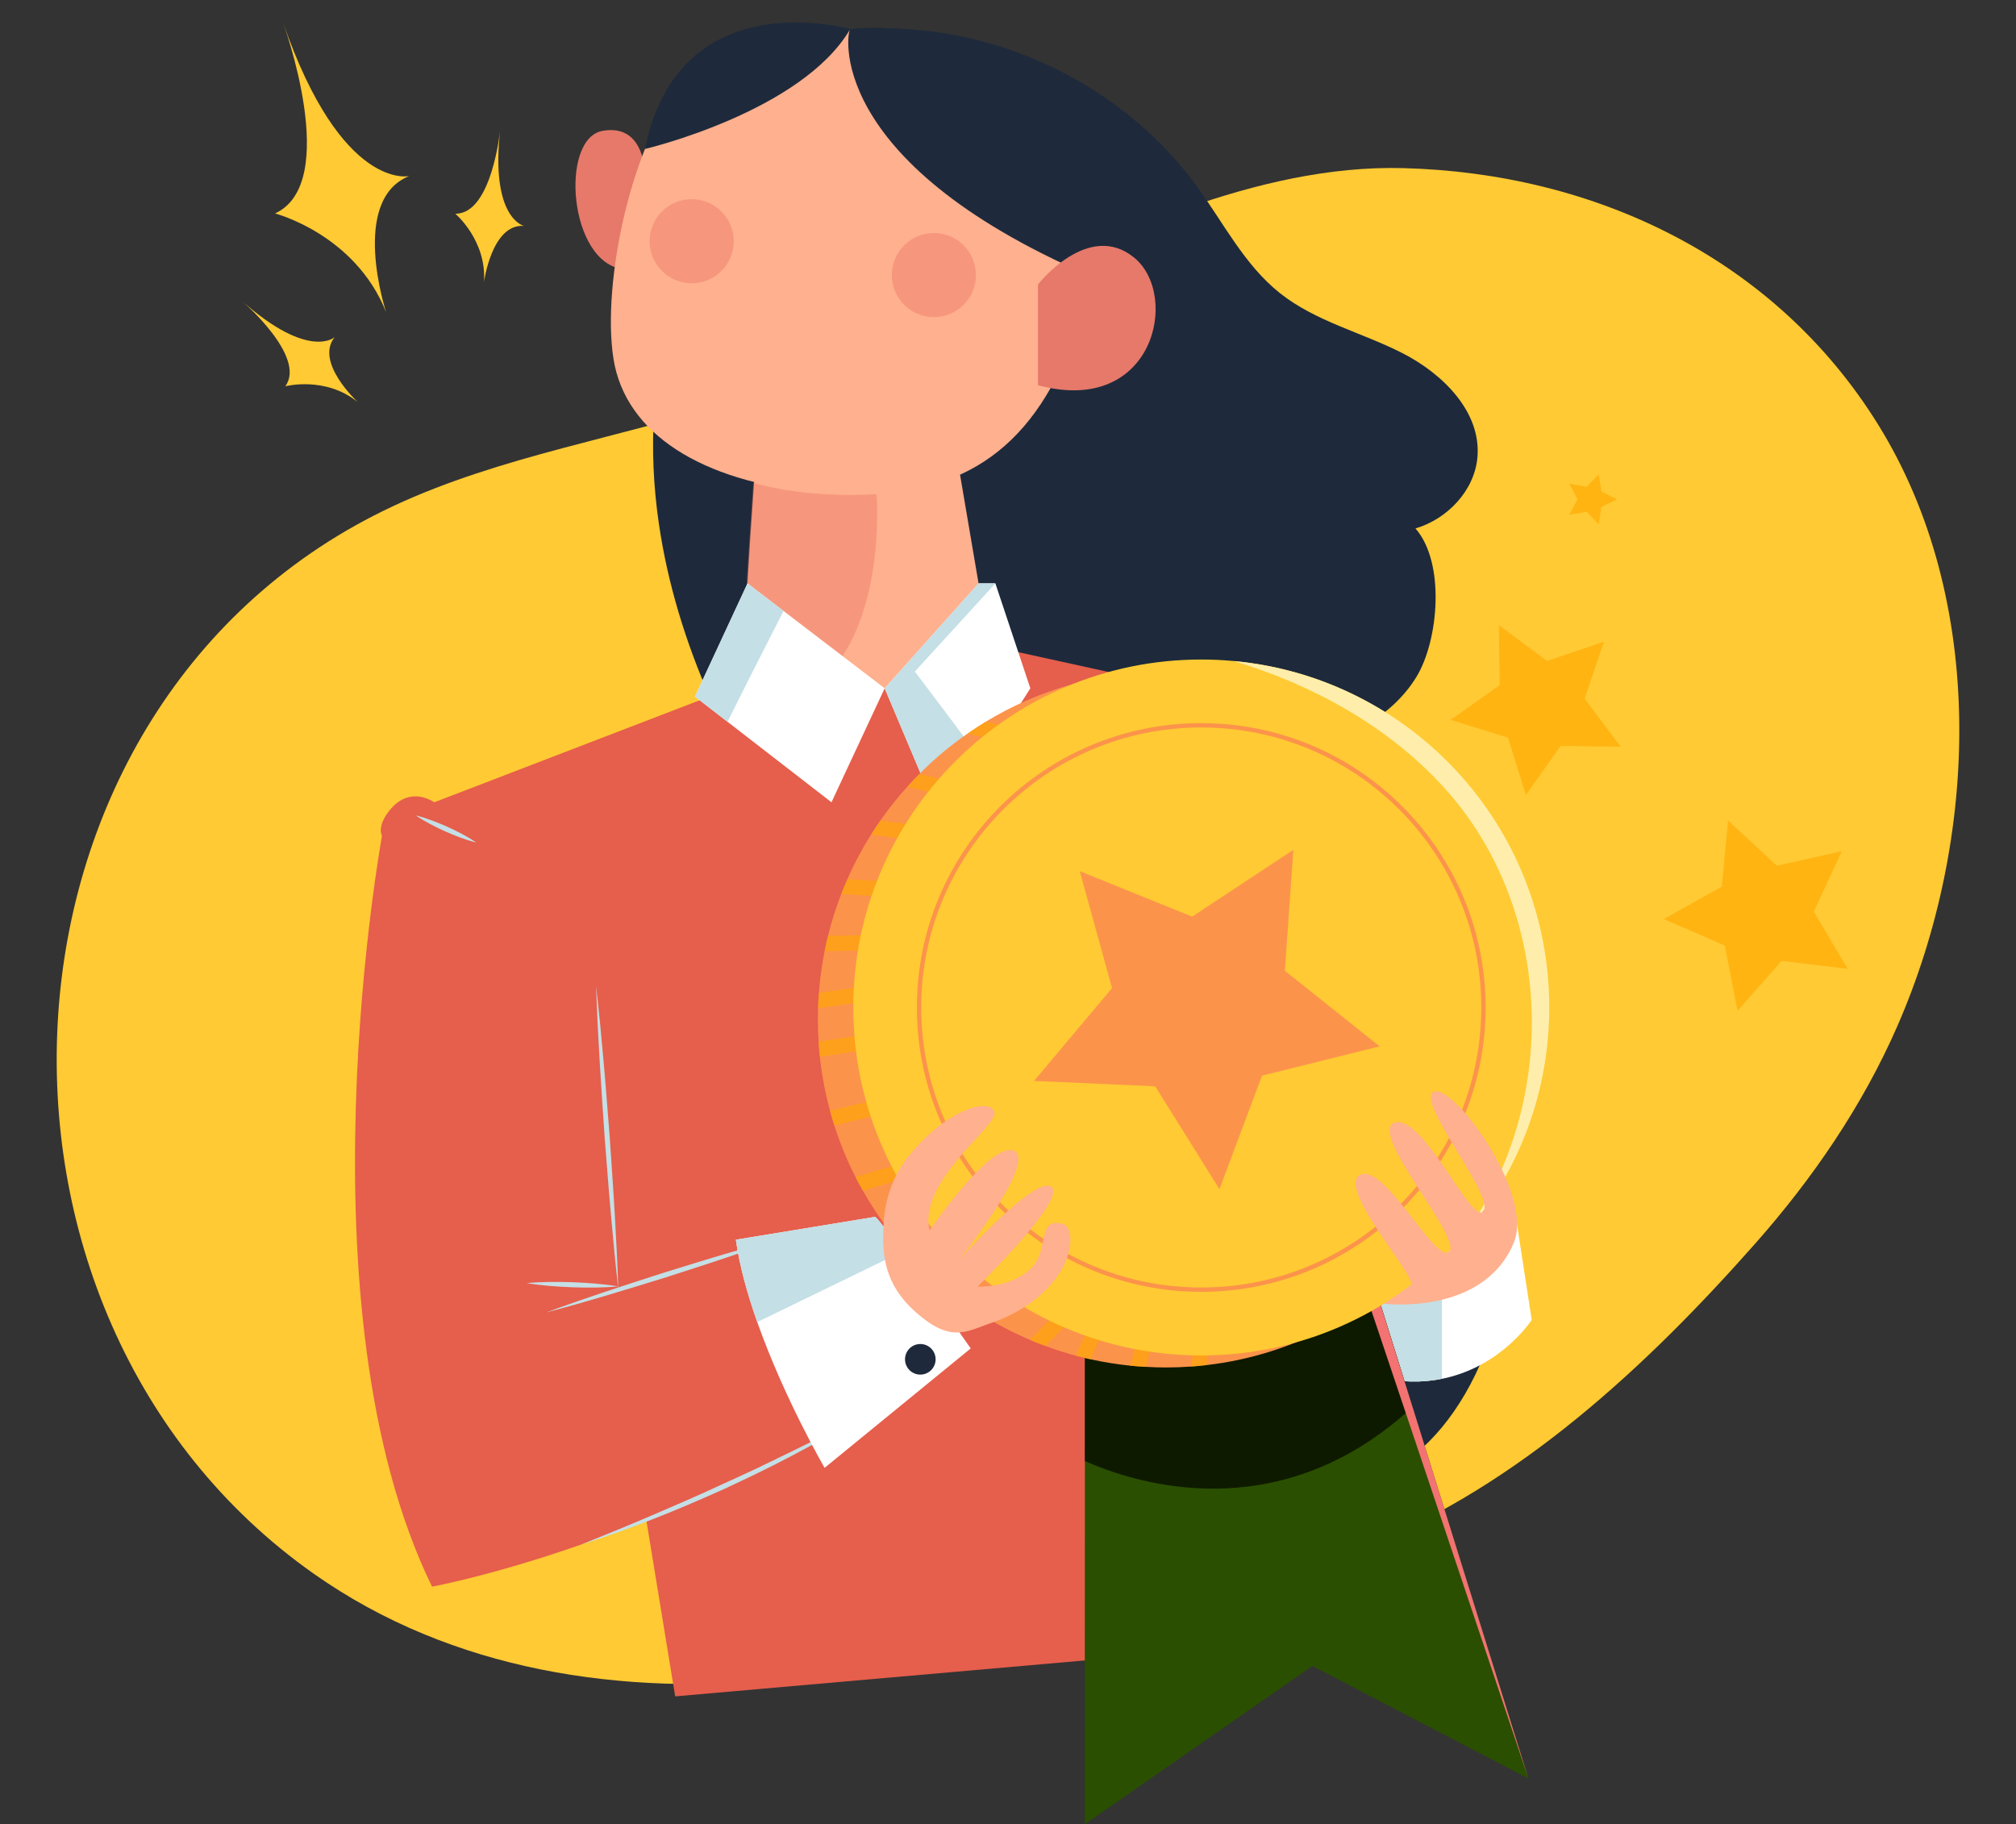 <?xml version="1.0" encoding="UTF-8"?> <svg xmlns="http://www.w3.org/2000/svg" viewBox="0 0 3449.49 3121.62"><rect x="0" y="0" width="3449.49" height="3121.62" fill="#333333" stroke="none"/><defs><style> .cls-1 { fill: #c4dfe5; } .cls-2 { fill: #fff; } .cls-3 { fill: #f37272; } .cls-4 { fill: #e6796a; } .cls-5 { fill: #2a4f00; } .cls-6 { fill: #ffca33; } .cls-7, .cls-8 { opacity: .64; } .cls-7, .cls-9 { fill: #ffa800; } .cls-10, .cls-11, .cls-12, .cls-8 { fill: none; } .cls-10, .cls-13 { mix-blend-mode: multiply; } .cls-14 { fill: #1e2a3b; } .cls-11 { stroke: #fc934b; stroke-miterlimit: 10; stroke-width: 7.41px; } .cls-15 { fill: #0e1a00; } .cls-16 { fill: #e65e4c; } .cls-17 { fill: #ffb08e; } .cls-18 { fill: #fc934b; } .cls-12 { isolation: isolate; } .cls-19 { fill: #ffeeab; } .cls-13 { fill: #ec7a6a; opacity: .46; } </style></defs><g class="cls-12"><g id="OBJECTS"><g><g><path class="cls-6" d="m3246.68,1755.33c138.91-318.14,153.96-727.13-33.03-1028.72-176.51-284.69-484.77-430.58-813.22-438.95-126.5-3.22-251.77,26.91-371.22,68.67-264.23,92.39-506.16,241.61-772.09,329-193.82,63.69-399.22,94.15-584.05,180.52C-43.91,1200.9-94.57,2248.89,537.74,2693.47c236.77,166.47,528.14,209.01,811.05,179.55,155.7-16.21,304.29-63.13,457.54-93.4,178.03-35.16,358.66-64.86,528.13-132.22,263.62-104.79,483.61-309.87,669.07-519.76,98.55-111.53,183.46-235.6,243.16-372.31Z"></path><g><path class="cls-6" d="m484.23,38.35s100.53,274.4-13.61,326.91c0,0,137.04,35.35,190.05,168.92,0,0-63.18-191.8,39.52-232.95,0,0-115.51,26.7-215.96-262.88Z"></path><path class="cls-6" d="m414.18,515.1s110.93,95.1,73.99,145.91c0,0,68.41-18.08,124.19,27.21,0,0-74.45-68.21-39.72-111.26,0,0-43.86,39.88-158.46-61.86Z"></path><path class="cls-6" d="m855.94,221.28s-14.11,145.43-76.92,144.39c0,0,54.11,45.61,49.08,117.28,0,0,13.05-100.12,68.25-96.43,0,0-57.84-12.98-40.41-165.24Z"></path></g><g class="cls-8"><polygon class="cls-9" points="2973.11 1729.57 2951.14 1617.87 2846.67 1572.64 2946.12 1517.23 2956.85 1403.9 3040.27 1481.36 3151.37 1456.54 3103.49 1559.82 3161.43 1657.81 3048.41 1644.19 2973.11 1729.57"></polygon><polygon class="cls-9" points="2766.83 854.33 2739.98 867.59 2735.67 897.23 2714.76 875.78 2685.24 880.84 2699.18 854.33 2685.24 827.82 2714.76 832.88 2735.67 811.44 2739.98 841.08 2766.83 854.33"></polygon><polygon class="cls-9" points="2482.13 1231.79 2566.02 1172.4 2564.66 1069.62 2647.07 1131.06 2744.4 1098 2711.43 1195.36 2772.95 1277.71 2670.17 1276.44 2610.85 1360.4 2580.3 1262.25 2482.13 1231.79"></polygon></g></g><g><g><g><path class="cls-14" d="m1127.49,896.87c15.02,102.6,46.09,203.24,88,298.25,52.99,120.1,130.86,163.1,258.08,182.31,37.33,5.64,75.72,9.9,112.58,1.74,32.5-7.19,62.18-23.7,89.98-42.01,79.44-52.32,148.37-121.99,193.73-205.6,16.32-30.09,29.62-62.08,36.35-95.65,9.61-47.9,5.6-97.49-1.62-145.81-4.98-33.36-11.65-67-26.91-97.07-17.29-34.09-44.76-61.89-73.51-87.08-95.1-83.31-217.57-146.15-343.46-134.42-77.42,7.21-149.49,41.76-225.44,58.46-34.7,7.62-84.46-11.84-105.53,26.94-7.56,13.92-9.24,30.2-10.32,46.01-4.45,64.81-1.34,129.75,8.06,193.93Z"></path><path class="cls-14" d="m1336.1,449.01c43.87,47.33,87.74,94.67,131.61,142,16.88,18.21,34.06,36.88,44.04,59.61,15.08,34.36,11.96,73.54,10.24,111.02-2.9,63.12-.89,127.21,16.19,188.05,14.98,53.37,41.21,102.94,70.77,149.83,30.06,47.68,64.47,93.79,109.88,127.17,50.39,37.04,111.71,56.43,173.18,67.92,111.15,20.76,226.74,17.37,336.47-9.88,74.88-18.59,153.49-57.99,195.31-126.82,37.89-62.36,49.48-195.3-1.86-253.65,54.92-16.26,101.21-65.02,106.06-122.09,6.59-77.56-59.41-142.85-128.79-178.14-69.38-35.29-148.15-53.97-209.11-102.38-61.06-48.48-96.98-120.93-142.95-183.91C1912.92,133.88,1677.83,28.86,1451.33,51.59c-27.99,91.3-63.35,175.88-91.34,267.18-13.63,44.47-27.4,89.74-27.5,136.25-4.46-4.68,8.06-1.33,3.61-6.01Z"></path></g><g><g><path class="cls-4" d="m1103.6,299.85s1.36-89.11-72.57-75.95c-73.92,13.16-57.84,227.11,36.28,236.75,94.12,9.63,39.66-167.58,39.66-167.58l-3.38,6.78Z"></path><path class="cls-17" d="m1468.71,53.16s-197.86-28.13-293.14,77.7c-95.28,105.84-146.27,354.64-125.87,483.12,20.39,128.48,151.57,210.05,346,228.41,194.43,18.35,334.41-32.63,419.41-212.09,85-179.46,34.01-413.99,34.01-413.99,0,0-140.86-150.91-380.41-163.15Z"></path><g><g><path d="m1344.29,476.04c-.74,0-1.48-.18-2.16-.57l-71.95-41.12c-1.09-.62-1.86-1.68-2.1-2.9-.26-1.23.03-2.5.78-3.5l123.36-164.48c1.46-1.93,4.2-2.31,6.1-.87,1.92,1.44,2.32,4.18.88,6.1l-120.39,160.53,67.66,38.67c2.09,1.2,2.82,3.86,1.63,5.95-.81,1.41-2.28,2.2-3.79,2.2Z"></path><path d="m1470.77,354.57s59.97-78.84,128.51-24.25l-9.03,18.98s-47.52-25.57-119.48,5.27Z"></path><path d="m1279.35,344.62s-21.53-89.47-104.53-51.64l11.07,11.07s52.4-13.51,93.46,40.58Z"></path><path d="m1293.49,520.27c16.06,9.06,32.77,15.57,49.58,17.67,16.77,2.09,33.31-.34,48.31-7.25l11.18-5.54c3.45-2.45,6.84-4.98,10.37-7.35,3.71-2.12,6.78-5.19,10-8.09,3.16-2.95,6.5-5.75,9.83-8.62,5.74-6.64,12.18-12.83,18.12-19.6,5.69-6.97,11.38-14.03,17.84-20.84-3.07,8.69-6.92,17.12-10.76,25.65-4.44,8.15-9.74,15.93-14.98,23.78-12.15,14.34-25.88,28.68-44.46,36.52-4.27,2.52-9.41,3.24-14.09,4.85-4.71,1.68-9.73,2.17-14.72,2.59-4.97.73-9.95.27-14.89-.14-4.99-.04-9.75-1.5-14.5-2.68-18.87-5.13-35.38-16.33-46.81-30.94Z"></path></g><circle class="cls-13" cx="1183.51" cy="412.76" r="71.97"></circle><circle class="cls-13" cx="1597.95" cy="470.67" r="71.97"></circle></g></g><g><path class="cls-14" d="m1454.76,49.77c-4.98.61-49.08,223.62,409.52,421.91l12.41-288.68s-231.97-156.34-421.93-133.24Z"></path><path class="cls-14" d="m1103.6,254.91s268.06-63.11,351.17-205.14c0,0-292.86-84.31-351.17,205.14Z"></path></g><g><path class="cls-4" d="m1776.05,486.76s85.92-110.22,164.59-45.91c78.67,64.32,34.03,271.87-164.59,218.31v-172.4Z"></path><g><path d="m1815.11,567.1c3.35-25.06,16.84-49.56,38.09-65.2,5.17-4.08,11.18-6.94,17.04-9.81,6.21-2.16,12.31-4.59,18.84-5.28,6.36-1.53,12.9-1.14,19.29-1.25,6.39.4,12.71,1.61,18.88,2.77-12.68.81-25.03,1.6-36.69,5.12-11.74,2.97-22.66,8.35-32.21,15.48-9.7,6.97-18.04,15.85-25.19,25.73-6.99,9.99-13.23,20.77-18.05,32.45Z"></path><path d="m1826.5,536.81c11.79-9.33,27.53-13.08,42.64-12.37,15.1.87,30.36,6.27,41.09,16.82-14.18-4.48-27.65-7.46-41.55-8.12-13.89-.83-27.61.71-42.18,3.67Z"></path></g></g></g><g><path class="cls-17" d="m1703.16,1167.4s-199.55,10.72-326.04,18.05c-55.79,3.31-97.38,5.84-101.47,6.54-10.55,1.83,7.24-261.96,14.73-367.19,1.92-26.24,3.14-42.63,3.14-42.63l335.28-51.52,74.36,436.75Z"></path><path class="cls-13" d="m1375.8,1186.77c-55.79,3.31-97.38,5.84-101.47,6.54-10.55,1.83,7.24-261.96,14.73-367.19,0,0,82.21,26.85,210.88,19.62,0,0,20.4,255.86-124.14,341.03Z"></path></g></g><g><g><path class="cls-14" d="m2055.42,2532.14s442.73,191.44,534.91-406.1l-150.72-363.61-462.27,392.4,78.08,377.31Z"></path><path class="cls-2" d="m2620.86,2258.49s-51.7,80.46-153.6,100.86c-33.04,6.71-71.4,6.97-114.99-3.84-177.84-44.2,94.76-193.62,94.76-193.62l21.18-16.74,120.48-95.37,32.17,208.7Z"></path><path class="cls-1" d="m2468.22,2145.16l-.96,56.05v158.14c-33.04,6.71-71.4,6.97-114.99-3.84-177.84-44.2,94.76-193.62,94.76-193.62l21.18-16.74Z"></path></g><g><path class="cls-16" d="m1230.24,1185.55l-487.09,187.25c-20.01-12.69-49.36-17.69-74.12,10.88-25.5,29.41-15.41,46.71-15.41,46.71,0,0-147.92,805.78,85.64,1284.58,0,0,519.78-94.87,963.89-467.12l-116.33-179.06-512.79,101.21-28.79-591.68,185-392.76Z"></path><polygon class="cls-16" points="1703.15 1107.34 2439.61 1269.07 2233.75 2048.46 2055.42 2131.98 2136.64 2816.61 1155.29 2902.72 934.07 1551.66 1136.58 1261.49 1351.43 1128.5 1513.73 1177.77 1703.15 1107.34"></polygon><g><path class="cls-1" d="m1342.55,2117c-33.5,12.46-67.29,24.01-101.12,35.42-33.82,11.43-67.88,22.11-101.82,33.2-34.14,10.42-68.17,21.2-102.42,31.28l-51.43,14.96c-17.24,4.68-34.39,9.65-51.7,14.08,16.72-6.31,33.62-12.09,50.42-18.15l50.69-17.28c33.83-11.41,67.88-22.12,101.82-33.19,34.15-10.4,68.17-21.2,102.43-31.26,34.25-10.08,68.54-20.02,103.13-29.05Z"></path><path class="cls-1" d="m1058.05,2206.79c-4.97-43.16-8.98-86.39-12.85-129.64-3.89-43.24-7-86.54-10.53-129.81-2.83-43.32-6.04-86.61-8.52-129.95l-3.55-65.03c-.86-21.7-2.03-43.38-2.63-65.1,2.57,21.57,4.58,43.19,6.89,64.78l5.97,64.85c3.87,43.24,7,86.54,10.52,129.81,2.81,43.32,6.05,86.61,8.51,129.96,2.48,43.34,4.81,86.7,6.19,130.13Z"></path><path class="cls-1" d="m901.18,2195.56c26.2-2.49,52.31-2.34,78.39-1.54,26.07,1.06,52.12,2.78,78.07,7.16-26.2,2.51-52.31,2.36-78.39,1.54-26.07-1.08-52.12-2.8-78.07-7.16Z"></path><path class="cls-1" d="m994.94,2642.74c40.53-16.18,80.83-32.78,120.9-49.92,40.06-17.14,80.07-34.39,119.53-52.85,19.92-8.8,39.59-18.17,59.36-27.31l58.8-28.5c19.65-9.42,39.08-19.27,58.47-29.23,19.64-9.5,38.66-20.13,58.25-29.81-37.11,22.96-74.96,44.8-113.67,65.01-38.57,20.49-77.97,39.37-117.58,57.76-39.86,17.85-79.92,35.25-120.61,51.11-40.67,15.88-81.68,30.95-123.43,43.74Z"></path><path class="cls-1" d="m711.42,1395.28c18.65,4.59,36.22,11.62,53.53,19.22,17.2,7.85,34.13,16.29,49.96,27.17-18.66-4.58-36.23-11.6-53.53-19.22-17.19-7.87-34.12-16.3-49.96-27.17Z"></path></g></g><g><g><polygon class="cls-2" points="1513.73 1177.77 1422.72 1372.78 1244.88 1235.13 1189.08 1191.98 1279.05 998.27 1340.68 1045.44 1513.73 1177.77"></polygon><path class="cls-1" d="m1340.68,1045.44c-21.36,41.84-69.57,136.43-95.81,189.69l-55.79-43.15,89.97-193.71,61.63,47.16Z"></path></g><g><polygon class="cls-2" points="1762.96 1177.77 1613.46 1414.02 1593.58 1367.03 1513.73 1177.77 1674.39 998.27 1703.16 998.27 1762.96 1177.77"></polygon><path class="cls-1" d="m1565.34,1149.09s112.46,148.2,112.46,151.16c0,2.18-54.48,44.02-84.21,66.78l-79.85-189.26,160.67-179.5h28.77l-137.83,150.81Z"></path></g></g><g><g><g><polygon class="cls-5" points="2615.2 3043.25 2245.48 2850.68 1856.07 3121.62 1856.33 2500.06 1856.42 2214.47 1856.42 2161.73 2326.82 2118.57 2329.96 2128.77 2336.15 2148.65 2416.96 2407.56 2615.2 3043.25"></polygon><path class="cls-15" d="m2416.96,2407.56c-3.84,3.57-7.67,7.06-11.59,10.37-222.39,195.54-458.98,121.96-549.04,82.12l.09-285.59,473.54-85.69,6.19,19.88,80.81,258.91Z"></path></g><polygon class="cls-3" points="2615.2 3043.25 2405.36 2417.94 2319.41 2161.9 2336.15 2148.65 2416.96 2407.56 2615.2 3043.25"></polygon></g><g><g><path class="cls-18" d="m2590.35,1744.5c0,305.2-229.62,556.79-525.58,591.31-8.81,1.05-17.7,1.92-26.59,2.53-14.3,1.05-28.68,1.57-43.24,1.57-11.59,0-23.01-.35-34.43-1.05-8.89-.44-17.78-1.13-26.68-2.01-22.93-2.35-45.51-6.02-67.56-10.9-8.63-1.92-17.17-4.01-25.63-6.28-17.7-4.71-34.96-10.2-51.96-16.56-9.07-3.23-17.96-6.8-26.76-10.55-23.36-9.94-45.94-21.36-67.65-34.09-7.76-4.53-15.34-9.24-22.84-14.04-28.33-18.39-54.92-39.06-79.68-61.9-6.45-5.84-12.82-11.86-18.92-18.13-37.49-37.66-69.92-80.2-96.24-126.75-4.45-7.67-8.63-15.52-12.73-23.45-14.3-28.24-26.5-57.8-36.27-88.4-2.7-8.28-5.14-16.65-7.41-25.11-8.11-29.9-13.95-60.67-17.35-92.23-.96-8.63-1.66-17.35-2.18-26.07-.78-12.55-1.22-25.19-1.22-37.92,0-6.45.09-12.82.35-19.18.26-8.89.7-17.7,1.4-26.41,1.83-24.23,5.14-48.12,9.76-71.4,1.74-8.8,3.66-17.52,5.84-26.15,6.02-24.58,13.6-48.56,22.67-71.75,3.23-8.54,6.8-17,10.55-25.37,11.6-26.59,25.28-52.13,40.62-76.45,5.06-8.11,10.37-16.04,15.87-23.89,14.12-20.22,29.47-39.49,45.94-57.8,6.71-7.41,13.51-14.65,20.66-21.71,25.19-25.46,52.83-48.64,82.38-69.04,10.02-7.06,20.31-13.69,30.77-20.14,89.97-54.66,195.62-86.13,308.69-86.13,328.83,0,595.41,266.58,595.41,595.41Z"></path><g class="cls-10"><path class="cls-7" d="m1538.75,1622.8c-42.63,2.96-85.17,4.53-127.8,4.71,1.74-8.8,3.66-17.52,5.84-26.15,40.62-.35,81.34-1.83,121.96-4.71,16.82-1.22,16.65,24.93,0,26.15Z"></path><path class="cls-7" d="m1562.11,1536.06c-40.97-1.39-81.86-3.49-122.66-6.45,3.23-8.54,6.8-17,10.55-25.37,37.31,2.53,74.62,4.45,112.11,5.67,16.82.52,16.82,26.68,0,26.15Z"></path><path class="cls-7" d="m1601.17,1440.78c-37.05-2.79-73.93-7.15-110.54-12.99,5.06-8.11,10.37-16.04,15.87-23.89,31.38,4.79,62.94,8.28,94.67,10.72,16.74,1.22,16.82,27.37,0,26.15Z"></path><path class="cls-7" d="m1666.46,1369.9c-38.44-6.02-76.45-13.86-114.03-23.8,6.71-7.41,13.51-14.65,20.66-21.71,33.13,8.28,66.51,15.08,100.34,20.31,16.65,2.53,9.5,27.72-6.97,25.19Z"></path><path class="cls-7" d="m1744.92,1273.14c-29.9-5.32-59.72-11.25-89.44-17.78,10.02-7.06,20.31-13.69,30.77-20.14,21.79,4.53,43.68,8.72,65.64,12.64,16.56,2.96,9.5,28.16-6.97,25.28Z"></path><path class="cls-7" d="m1518.61,1708.32c-39.58,5.67-79.24,11.33-118.82,17,.26-8.89.7-17.7,1.4-26.41,36.88-5.32,73.66-10.46,110.45-15.78,16.48-2.35,23.54,22.84,6.97,25.19Z"></path><path class="cls-7" d="m1495.16,1794.28c-30.77,4.71-61.55,9.42-92.32,14.21-.96-8.63-1.66-17.35-2.18-26.07,29.2-4.45,58.32-8.89,87.52-13.34,16.48-2.53,23.54,22.67,6.97,25.19Z"></path><path class="cls-7" d="m1557.93,1895.58c-43.59,9.5-87,19.61-130.33,30.25-2.7-8.28-5.14-16.65-7.41-25.11,43.41-10.72,87-20.84,130.76-30.34,16.48-3.57,23.45,21.62,6.97,25.19Z"></path><path class="cls-7" d="m1593.67,2005.59c-39.49,9.24-78.55,19.88-117.08,32.08-4.45-7.67-8.63-15.52-12.73-23.45,40.45-12.99,81.33-24.23,122.83-33.82,16.48-3.84,23.36,21.44,6.97,25.19Z"></path><path class="cls-7" d="m1682.85,2107.94c-30.34,24.85-60.76,49.69-91.1,74.62-6.45-5.84-12.82-11.86-18.92-18.13,30.51-25.02,61.02-49.95,91.54-74.97,12.9-10.63,31.56,7.85,18.48,18.48Z"></path><path class="cls-7" d="m1750.76,2210.28c-20.14,14.56-38.97,30.6-56.49,48.21-7.76-4.53-15.34-9.24-22.84-14.04,20.22-20.66,42.37-39.58,66.08-56.75,13.69-9.85,26.76,12.82,13.25,22.58Z"></path><path class="cls-7" d="m1845.61,2242.28c-18.05,21.27-36.96,41.58-56.93,60.85-9.07-3.23-17.96-6.8-26.76-10.55,23.01-21.71,44.72-44.63,65.21-68.78,10.9-12.81,29.29,5.75,18.48,18.48Z"></path><path class="cls-7" d="m1894.86,2259.36c-9.15,22.4-18.66,44.55-28.59,66.6-8.63-1.92-17.17-4.01-25.63-6.28,10.03-22.23,19.7-44.63,29.03-67.3,6.28-15.34,31.56-8.63,25.19,6.97Z"></path><path class="cls-7" d="m1973.67,2265.47c-2.27,24.06-5.93,47.77-12.47,71.05-.26.78-.44,1.57-.7,2.35-8.89-.44-17.78-1.13-26.68-2.01,6.97-23.28,11.42-47.07,13.69-71.4,1.48-16.65,27.72-16.74,26.15,0Z"></path><path class="cls-7" d="m2075.66,2253c-3.14,27.64-6.71,55.27-10.9,82.82-8.81,1.05-17.7,1.92-26.59,2.53,4.36-28.33,8.11-56.75,11.33-85.35,1.83-16.56,28.07-16.74,26.15,0Z"></path></g></g><g><g><g><path class="cls-6" d="m2650.85,1723.93c0,150.38-55.79,287.59-147.68,392.38-109.06,124.49-269.29,203.03-447.74,203.03-328.83,0-595.41-266.58-595.41-595.41s266.58-595.41,595.41-595.41c18.83,0,37.4.87,55.71,2.61,302.76,28.07,539.71,282.8,539.71,592.8Z"></path><circle class="cls-11" cx="2055.42" cy="1723.94" r="482.86"></circle></g><polygon class="cls-18" points="2360.7 1790.43 2159.37 1840.56 2086.52 2034.82 1976.64 1858.83 1769.37 1849.58 1902.79 1690.69 1847.54 1490.71 2039.88 1568.5 2213 1454.15 2198.45 1661.12 2360.7 1790.43"></polygon></g><path class="cls-19" d="m2503.18,2116.31c167.29-227.44,157.27-562.9-34.96-771.6-95.11-103.22-222.65-173.13-357.07-213.58,302.76,28.07,539.71,282.8,539.71,592.8,0,150.38-55.79,287.59-147.68,392.38Z"></path></g></g></g><g><g><g><g><path class="cls-2" d="m1660.97,2307.31l-250.02,204.34s-69.04-118.56-115.25-249.41c-16.65-47.07-30.25-95.72-36.61-140.96l238.08-39.05c1.92-.61,21.45,25.19,46.46,59.54,48.38,66.69,117.34,165.55,117.34,165.55Z"></path><path class="cls-1" d="m1543.63,2141.76l-247.93,120.48c-16.65-47.07-30.25-95.72-36.61-140.96l238.08-39.05c1.92-.61,21.45,25.19,46.46,59.54Z"></path></g><path class="cls-14" d="m1600.9,2325.96c0,14.46-11.72,26.18-26.18,26.18s-26.18-11.72-26.18-26.18,11.72-26.18,26.18-26.18,26.18,11.72,26.18,26.18Z"></path></g><path class="cls-17" d="m1828.52,2143.16c-9.76,36.26-37.05,66.51-67.13,87.7-20.49,14.47-43.33,25.46-67.04,33.48-24.41,8.28-45.94,20.4-72.62,13.86-18.66-4.53-34.78-16.13-49.6-28.42-37.84-31.73-57.97-67.56-60.5-117.16-.7-13.25-.44-26.5.26-39.4,2.18-41.85,16.74-82.47,42.98-115.25,32.69-40.89,70-67.47,98.94-78.89,20.92-8.28,37.49-8.81,44.98-1.22v.09c.87.7,1.57,1.66,2.18,2.7,13.51,23.36-130.15,115.42-110.54,205.04,0,0,105.57-154.74,144.89-136.26,38.79,18.13-89.7,180.8-93.19,185.25,3.66-4.1,130.42-144.54,157-123.88,27.03,20.83-126.41,170.6-126.41,170.6,0,0,51.52,3.66,88.4-28.24,36.79-31.91,10.98-87.35,53.96-79.85,21.27,3.66,17.35,35.39,13.43,49.87Z"></path></g><path class="cls-17" d="m2590.34,2126.04c34.68-84.14-103.49-271.89-136.82-257.86-33.33,14.03,104.46,178.56,84.77,204.24-19.7,25.68-102.31-165.65-151.42-151.62-49.12,14.03,116.02,198.51,92.82,220.88-23.2,22.36-110.36-152.46-152.46-131.42-42.1,21.05,100.76,178.77,86.91,188.95-13.85,10.18-46.19,31.61-46.19,31.61,0,0,170.34,21.51,222.4-104.79Z"></path></g></g></g></g></g></g></svg> 